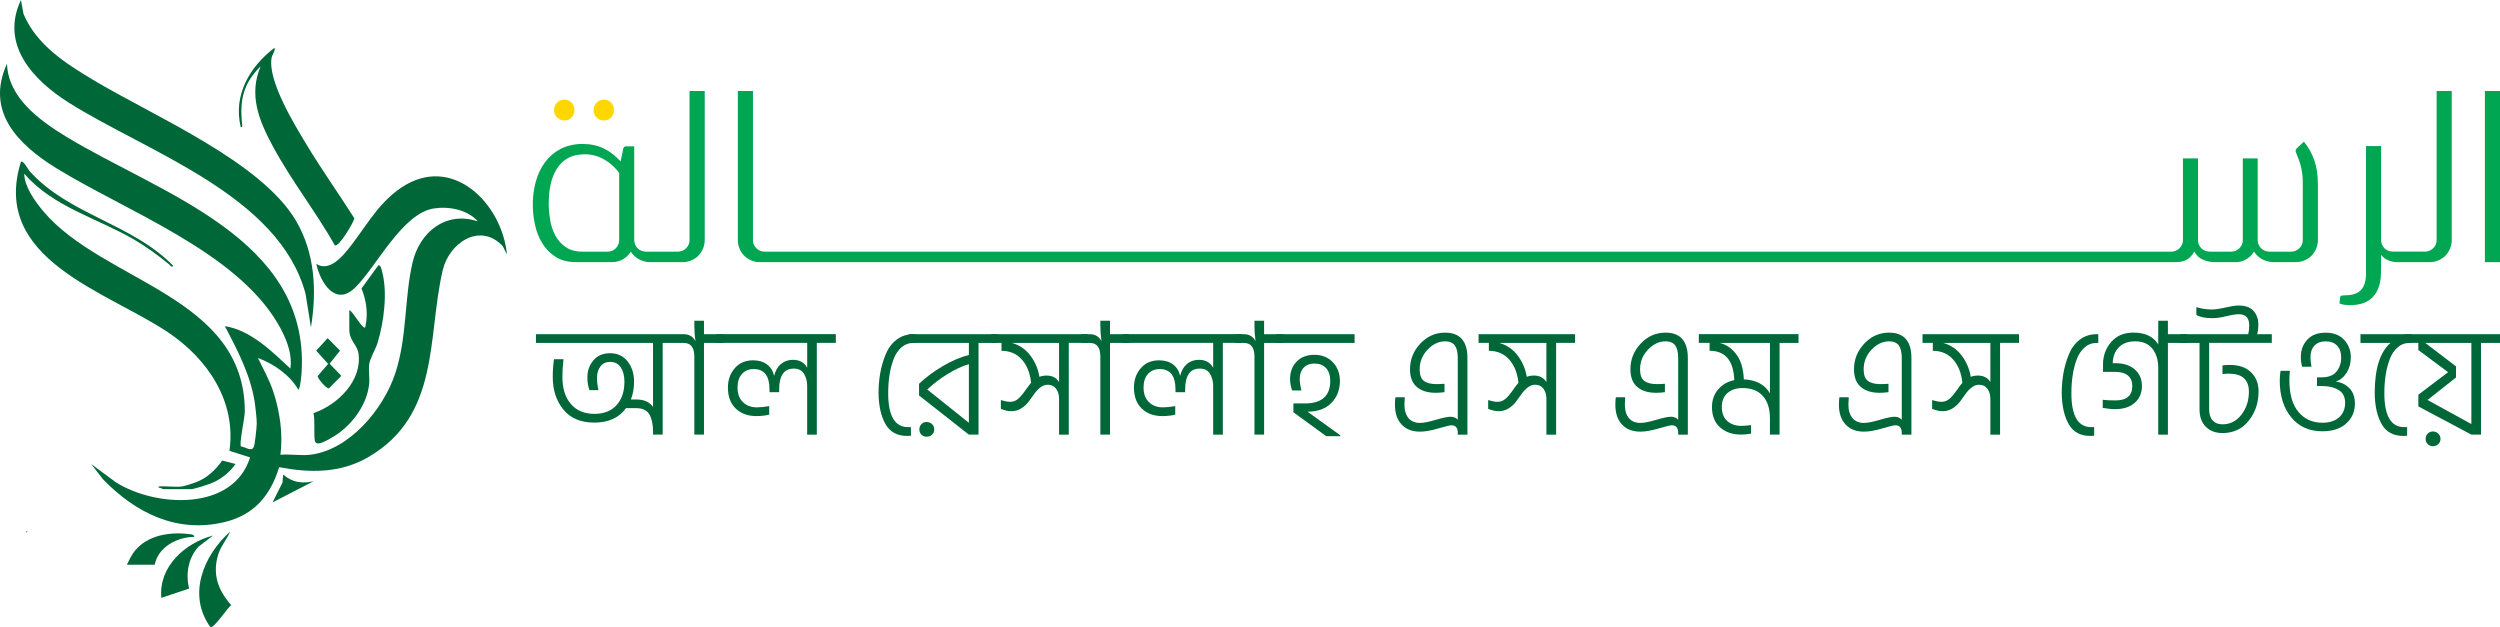 <svg width="283" height="71" viewBox="0 0 283 71" fill="none" xmlns="http://www.w3.org/2000/svg">
<g clip-path="url(#clip0_389_319)">
<path d="M3.103 60.186L2.985 60.274L2.995 60.101C3.019 60.121 3.059 60.152 3.103 60.186Z" fill="#022E43"/>
<path d="M35.125 51.474C39.551 50.947 43.384 46.323 44.724 42.323C46.104 38.201 45.752 33.828 46.695 29.74C47.495 26.27 50.466 23.852 54.092 25.061C52.912 23.723 50.802 23.333 49.106 23.598C45.528 24.155 42.611 30.195 40.209 32.551C37.954 34.762 36.261 31.977 35.804 29.866C37.042 30.687 38.327 29.485 39.097 28.585C41.19 26.144 42.543 23.183 45.409 21.248C51.223 17.327 56.856 23.085 57.386 28.813L56.911 27.862C54.36 25.129 50.836 27.472 50.11 30.609C48.35 38.188 49.849 47.012 41.692 51.745C38.527 53.582 35.098 53.551 31.598 52.886C30.631 56.061 28.789 58.271 25.486 59.083C20.052 60.417 15.368 58.084 11.661 54.254L10.318 52.526L13.119 54.597C17.644 57.446 26.398 57.898 28.308 51.776L25.974 51.032C26.768 45.403 23.478 40.602 19.001 37.604C12.051 32.959 -1.082 29.353 2.371 18.308C2.632 18.114 3.164 19.16 3.341 19.36C7.737 24.294 14.998 25.329 19.608 30.09C19.455 30.334 19.275 30.039 19.157 29.94C17.902 28.905 16.616 27.961 15.212 27.139C11.033 24.688 6.047 23.462 2.744 19.663C2.757 21.129 3.989 22.834 4.921 23.934C11.715 31.964 27.714 33.495 27.714 46.598C27.714 47.229 27.043 50.353 27.283 50.54C27.762 50.577 28.44 51.168 28.718 50.618C28.854 50.353 29.061 48.353 29.064 47.949C29.064 47.433 28.952 46.404 28.881 45.868C28.474 42.68 26.931 39.715 25.452 36.921C28.396 37.376 30.77 39.78 32.873 41.722C33.124 39.923 32.317 38.096 31.418 36.575C26.622 28.453 14.232 23.876 6.366 19.034C2.062 16.376 -1.689 12.641 0.794 7.202C0.899 11.059 4.518 13.66 7.513 15.483C18.105 21.927 35.037 26.925 34.145 42.092C34.125 42.442 33.986 44.024 33.772 44.119C32.798 42.428 31.008 41.203 29.2 40.52C29.79 41.76 30.479 42.968 30.916 44.279C31.679 46.557 32.049 49.097 31.747 51.477C32.819 51.385 34.074 51.602 35.118 51.477L35.125 51.474Z" fill="#006838"/>
<path d="M35.197 37.064L34.586 33.251C31.591 22.09 16.66 17.225 7.777 11.616C3.772 9.089 -0.024 5.066 2.371 0L2.663 1.582C4.131 5.076 7.401 7.157 10.514 9.028C17.298 13.109 29.566 18.267 33.521 25.014C35.664 28.67 35.875 32.959 35.197 37.064Z" fill="#006838"/>
<path d="M37.9 27.76C35.732 23.934 32.965 20.43 30.882 16.552C29.332 13.669 28.121 10.767 29.502 7.504C27.562 9.429 27.148 11.245 27.385 13.9C27.399 14.07 27.524 14.44 27.256 14.406C26.368 10.773 28.267 7.551 31.079 5.405C31.184 5.792 30.811 6.152 30.74 6.566C30.306 9.164 33.328 14.091 34.688 16.349C36.401 19.194 38.337 21.91 40.115 24.715C40.026 25.197 38.324 28.056 37.9 27.764V27.76Z" fill="#006838"/>
<path d="M39.545 35.114C39.925 35.186 41.047 37.335 41.342 37.063C41.688 35.546 41.495 34.079 40.922 32.656L42.842 30.011C43.106 30.076 43.157 30.385 43.221 30.605C43.91 33.043 43.466 36.432 42.733 38.832C42.516 39.542 41.899 40.547 41.8 41.199C41.695 41.892 41.858 42.723 41.79 43.44C41.553 45.925 39.677 48.353 37.544 49.545C37.079 49.803 35.776 50.638 35.644 49.894C35.492 49.039 35.688 47.704 35.488 46.767C38.212 45.84 41.023 43.1 40.579 40.004C40.437 39.023 39.541 38.574 39.541 37.291V35.114H39.545Z" fill="#006838"/>
<path d="M23.807 70.98C21.188 67.323 23.023 62.889 26.052 60.176C25.662 61.082 24.987 61.829 24.695 62.794C24.02 65.031 24.695 66.817 26.174 68.505C25.794 68.735 24.17 71.241 23.803 70.98H23.807Z" fill="#006838"/>
<path d="M24.105 60.627L22.453 61.897C21.307 63.17 20.998 64.99 21.409 66.624L18.261 67.676C17.942 64.145 20.934 61.466 24.105 60.624V60.627Z" fill="#006838"/>
<path d="M14.361 63.928C14.629 63.388 14.88 62.831 15.263 62.355C16.732 60.542 19.313 60.179 21.483 60.471C21.707 60.502 21.945 60.491 22.006 60.773C20.059 60.787 17.915 61.907 17.508 63.928H14.361Z" fill="#006838"/>
<path d="M37.093 38.279L38.493 39.692L37.313 41.172L38.639 42.544L37.221 43.973C36.916 43.973 35.919 42.809 35.963 42.564L37.143 41.193L35.79 39.692L37.089 38.279H37.093Z" fill="#006838"/>
<path d="M20.581 55.072C20.87 55.035 21.877 54.712 22.196 54.587C23.454 54.101 24.377 53.215 25.153 52.135L26.653 52.522C26.096 53.385 25.099 54.172 24.16 54.604C23.729 54.801 22.013 55.371 21.629 55.371H18.482C18.39 55.371 18.143 55.16 17.959 55.218V55.069C18.791 54.994 19.771 55.171 20.581 55.069V55.072Z" fill="#006838"/>
<path d="M35.498 54.475L30.852 56.872L31.978 54.624L32.052 53.721C33.087 54.604 34.175 54.784 35.498 54.472V54.475Z" fill="#006838"/>
<path d="M283 10.301H281.291V29.675H283V10.301Z" fill="#00A651"/>
<path d="M68.375 13.642C68.69 13.642 68.958 13.527 69.175 13.3C69.396 13.072 69.504 12.8 69.504 12.485C69.504 12.135 69.396 11.843 69.175 11.615C68.955 11.388 68.69 11.273 68.375 11.273C68.043 11.273 67.761 11.388 67.534 11.615C67.306 11.843 67.191 12.135 67.191 12.485C67.191 12.8 67.306 13.072 67.534 13.3C67.761 13.527 68.043 13.642 68.375 13.642Z" fill="#FFD700"/>
<path d="M63.905 13.642C64.22 13.642 64.488 13.527 64.705 13.3C64.925 13.072 65.034 12.8 65.034 12.485C65.034 12.135 64.925 11.843 64.705 11.615C64.485 11.388 64.22 11.273 63.905 11.273C63.572 11.273 63.291 11.388 63.063 11.615C62.836 11.843 62.721 12.135 62.721 12.485C62.721 12.8 62.836 13.072 63.063 13.3C63.291 13.527 63.572 13.642 63.905 13.642Z" fill="#FFD700"/>
<path d="M78.055 10.302V27.2C78.055 27.55 77.923 27.849 77.662 28.11C77.4 28.365 77.085 28.487 76.736 28.487H73.164C72.764 28.487 72.431 28.365 72.177 28.11C71.923 27.849 71.794 27.523 71.794 27.122V16.563H70.851C70.763 16.563 70.695 16.597 70.641 16.658C70.586 16.719 70.552 16.79 70.535 16.875C70.519 17.008 70.491 17.147 70.457 17.303C70.424 17.459 70.386 17.608 70.362 17.748C70.335 17.887 70.312 18.002 70.284 18.098C70.257 18.203 70.251 18.254 70.251 18.271C69.684 17.642 69.053 17.15 68.355 16.811C67.656 16.471 66.845 16.294 65.936 16.294C65.027 16.294 64.162 16.488 63.447 16.862C62.738 17.238 62.154 17.744 61.69 18.372C61.218 19.001 60.879 19.737 60.652 20.559C60.425 21.381 60.313 22.247 60.313 23.14C60.313 23.89 60.391 24.661 60.557 25.431C60.723 26.202 61.001 26.908 61.388 27.54C61.771 28.168 62.28 28.684 62.897 29.078C63.518 29.472 64.278 29.672 65.176 29.672H69.297C69.752 29.672 70.169 29.56 70.539 29.339C70.905 29.122 71.194 28.834 71.404 28.484C71.665 28.884 71.997 29.183 72.391 29.384C72.784 29.577 73.161 29.672 73.51 29.672H77.302C77.651 29.672 77.974 29.601 78.272 29.472C78.571 29.339 78.832 29.166 79.049 28.949C79.266 28.732 79.442 28.467 79.575 28.161C79.707 27.846 79.775 27.533 79.775 27.2V10.302H78.062H78.055ZM70.088 27.2C70.088 27.55 69.956 27.849 69.704 28.11C69.45 28.365 69.138 28.487 68.768 28.487H65.957C65.17 28.487 64.525 28.314 64.027 27.964C63.521 27.615 63.135 27.17 62.856 26.637C62.568 26.104 62.375 25.509 62.27 24.861C62.164 24.206 62.114 23.595 62.114 23.017C62.114 22.284 62.185 21.574 62.324 20.909C62.463 20.243 62.7 19.649 63.013 19.133C63.328 18.617 63.745 18.206 64.271 17.911C64.793 17.612 65.451 17.466 66.218 17.466C66.984 17.466 67.693 17.66 68.375 18.043C69.057 18.427 69.623 18.936 70.088 19.574V27.207V27.2Z" fill="#00A651"/>
<path d="M262.385 20.749V27.2C262.385 27.533 262.314 27.848 262.185 28.161C262.052 28.466 261.879 28.728 261.662 28.948C261.445 29.166 261.181 29.342 260.875 29.471C260.57 29.604 260.238 29.672 259.888 29.672H257.311C256.944 29.672 256.551 29.577 256.151 29.383C255.75 29.183 255.418 28.884 255.153 28.483C254.943 28.833 254.655 29.122 254.299 29.339C253.939 29.556 253.539 29.672 253.101 29.672H250.656C250.256 29.672 249.835 29.583 249.408 29.41C248.98 29.234 248.638 28.921 248.394 28.483C248.132 28.938 247.834 29.254 247.502 29.42C247.186 29.577 246.813 29.665 246.382 29.675H85.992C85.659 29.675 85.337 29.604 85.032 29.475C84.727 29.342 84.466 29.169 84.245 28.952C84.028 28.735 83.852 28.47 83.723 28.164C83.59 27.848 83.523 27.536 83.523 27.203V10.301H85.235V27.2C85.235 27.55 85.368 27.848 85.629 28.11C85.89 28.364 86.195 28.487 86.545 28.487H245.792C246.141 28.487 246.447 28.364 246.708 28.11C246.969 27.848 247.108 27.55 247.108 27.2V17.934H248.811V27.149C248.811 27.533 248.943 27.848 249.194 28.11C249.448 28.364 249.781 28.487 250.181 28.487H252.576C252.925 28.487 253.23 28.364 253.491 28.11C253.753 27.848 253.885 27.55 253.885 27.2V17.934H255.571V27.149C255.571 27.533 255.703 27.848 255.964 28.11C256.225 28.364 256.558 28.487 256.968 28.487H259.363C259.712 28.487 260.017 28.364 260.278 28.11C260.54 27.848 260.672 27.55 260.672 27.2V20.749C260.689 19.683 260.496 18.678 260.095 17.751C260.007 17.54 259.939 17.357 259.885 17.201C259.831 17.044 259.885 16.885 260.041 16.746L260.801 16.036C261.306 16.647 261.7 17.347 261.971 18.117C262.242 18.888 262.381 19.771 262.381 20.749H262.385Z" fill="#00A651"/>
<path d="M275.823 27.197C275.823 27.546 275.691 27.852 275.43 28.103C275.165 28.358 274.86 28.483 274.51 28.483H270.908C270.505 28.483 270.176 28.358 269.921 28.103C269.667 27.848 269.541 27.519 269.541 27.115V16.535H267.832V30.959C267.832 31.801 267.642 32.422 267.266 32.826C266.889 33.23 266.279 33.43 265.437 33.43C265.298 33.43 265.173 33.441 265.068 33.458C264.963 33.474 264.901 33.59 264.885 33.8L264.834 34.354C265.01 34.425 265.197 34.473 265.4 34.5C265.6 34.527 265.807 34.541 266.017 34.541C267.174 34.541 268.039 34.232 268.609 33.62C269.178 33.006 269.48 32.174 269.514 31.122C269.514 31.016 269.518 30.863 269.528 30.66C269.538 30.459 269.541 30.242 269.541 30.015V28.857C269.786 29.156 270.071 29.366 270.396 29.488C270.722 29.611 271.03 29.672 271.329 29.672H275.063C275.413 29.672 275.738 29.607 276.037 29.475C276.335 29.342 276.593 29.169 276.813 28.948C277.034 28.728 277.207 28.466 277.339 28.157C277.471 27.852 277.536 27.529 277.536 27.197V10.298H275.826V27.197H275.823Z" fill="#00A651"/>
<path d="M71.777 43.213C71.777 43.943 71.658 44.612 71.417 45.219H72.007C72.889 45.219 73.531 45.501 73.924 46.062V38.819H60.669V37.831H77.397C78.008 37.831 78.448 38.096 78.723 38.619C78.638 37.974 78.598 37.4 78.598 36.897V36.307H79.69V37.831H81.84V38.819H79.69V49.199H78.598V40.361C78.598 39.332 78.198 38.819 77.397 38.819H75.016V49.199H73.924V48.839C73.924 48.038 73.785 47.399 73.513 46.92C73.239 46.445 72.744 46.204 72.028 46.204H70.865C70.078 47.291 68.887 47.837 67.3 47.837C65.712 47.837 64.586 47.348 63.779 46.367C62.972 45.386 62.572 44.157 62.572 42.673C62.572 41.933 62.619 41.264 62.714 40.663H63.789C63.705 41.355 63.664 42.024 63.664 42.673C63.664 43.963 63.983 44.982 64.62 45.729C65.258 46.476 66.153 46.849 67.3 46.849C68.361 46.849 69.192 46.52 69.789 45.864C70.386 45.206 70.685 44.323 70.685 43.209C70.685 42.551 70.549 42.014 70.281 41.597C70.013 41.179 69.603 40.968 69.053 40.968C68.589 40.968 68.226 41.138 67.968 41.481C67.71 41.821 67.581 42.255 67.581 42.782C67.581 43.213 67.635 43.671 67.744 44.16H66.723C66.567 43.719 66.489 43.24 66.489 42.727C66.489 41.974 66.716 41.328 67.171 40.792C67.625 40.255 68.253 39.984 69.053 39.984C69.901 39.984 70.566 40.293 71.051 40.917C71.536 41.539 71.777 42.303 71.777 43.213Z" fill="#006838"/>
<path d="M92.463 49.202H91.371V43.644C91.371 43.179 91.256 42.741 91.022 42.333C90.788 41.929 90.398 41.725 89.848 41.725C88.749 41.725 88.2 42.52 88.2 44.109V44.394H87.108V44.089C87.108 42.547 86.511 41.776 85.317 41.776C84.767 41.776 84.326 41.963 83.991 42.33C83.655 42.7 83.489 43.216 83.489 43.871C83.489 44.578 83.692 45.128 84.099 45.522C84.506 45.915 85.032 46.112 85.676 46.112C86.094 46.112 86.558 46.065 87.074 45.97V46.937C86.643 47.046 86.155 47.1 85.605 47.1C84.649 47.1 83.875 46.815 83.285 46.248C82.695 45.681 82.4 44.89 82.4 43.871C82.4 43.009 82.658 42.282 83.17 41.685C83.682 41.087 84.377 40.788 85.249 40.788C85.88 40.788 86.406 40.944 86.826 41.254C87.243 41.566 87.511 41.994 87.633 42.544C87.766 41.983 88.02 41.539 88.393 41.216C88.766 40.894 89.228 40.731 89.763 40.731C90.503 40.731 91.042 41.029 91.375 41.627V38.812H81.128V37.824H94.614V38.812H92.463V49.192V49.202Z" fill="#006838"/>
<path d="M103.12 49.328C103.036 49.341 102.886 49.345 102.673 49.345C101.564 49.345 100.753 48.907 100.248 48.027C99.739 47.148 99.474 45.98 99.45 44.52C99.45 43.742 99.511 42.992 99.637 42.269C99.763 41.546 99.966 40.836 100.248 40.136C100.529 39.437 100.939 38.88 101.482 38.459C102.025 38.042 102.666 37.831 103.409 37.831H103.588V38.819H103.409C102.883 38.819 102.425 38.989 102.038 39.328C101.652 39.668 101.35 40.123 101.143 40.69C100.933 41.257 100.78 41.861 100.685 42.5C100.59 43.138 100.543 43.814 100.543 44.517C100.543 47.073 101.296 48.353 102.798 48.353H103.12V49.321V49.328Z" fill="#006838"/>
<path d="M112.919 38.819H110.769V49.199H109.677L104.036 44.771V43.444C104.799 42.714 105.695 42.048 106.722 41.444C107.75 40.839 108.734 40.418 109.677 40.181V38.819H102.869V37.831H112.919V38.819ZM105.505 48.01C105.671 48.173 105.756 48.374 105.756 48.611C105.756 48.849 105.671 49.049 105.505 49.202C105.339 49.355 105.135 49.436 104.894 49.436C104.653 49.436 104.457 49.358 104.304 49.202C104.148 49.046 104.07 48.849 104.07 48.611C104.07 48.374 104.148 48.173 104.304 48.01C104.46 47.847 104.657 47.769 104.894 47.769C105.132 47.769 105.335 47.851 105.505 48.01ZM109.677 47.858V41.223C108.937 41.437 108.144 41.804 107.302 42.316C106.461 42.829 105.681 43.423 104.966 44.092L109.677 47.858Z" fill="#006838"/>
<path d="M120.978 49.202H119.886V45.131C119.886 44.69 119.774 44.316 119.554 44.011C119.333 43.705 119.018 43.552 118.611 43.552C118.316 43.552 118.034 43.654 117.769 43.858C117.505 44.062 117.274 44.309 117.071 44.601C116.867 44.893 116.654 45.189 116.426 45.487C116.199 45.786 115.918 46.038 115.585 46.241C115.253 46.445 114.88 46.547 114.476 46.547C114.106 46.547 113.713 46.459 113.296 46.279V45.291C113.737 45.423 114.083 45.487 114.334 45.487C114.666 45.487 114.961 45.386 115.212 45.182C115.463 44.978 115.741 44.659 116.046 44.221C116.352 43.786 116.576 43.488 116.718 43.335C116.609 42.245 116.263 41.369 115.68 40.707C115.093 40.045 114.323 39.712 113.37 39.712V38.816H112.207V37.828H123.132V38.816H120.985V49.195L120.978 49.202ZM118.468 42.513C119.113 42.513 119.584 42.758 119.886 43.247V38.819H114.564C115.426 39.07 116.118 39.553 116.65 40.262C117.183 40.972 117.518 41.77 117.661 42.656C117.912 42.561 118.18 42.513 118.468 42.513Z" fill="#006838"/>
<path d="M127.802 38.819H125.652V49.199H124.56V40.361C124.56 39.332 124.16 38.819 123.359 38.819H122.409V37.831H123.359C123.966 37.831 124.411 38.096 124.685 38.619C124.601 37.974 124.56 37.4 124.56 36.897V36.307H125.652V37.831H127.802V38.819Z" fill="#006838"/>
<path d="M138.422 49.202H137.33V43.644C137.33 43.179 137.215 42.741 136.98 42.333C136.746 41.929 136.356 41.725 135.807 41.725C134.708 41.725 134.159 42.52 134.159 44.109V44.394H133.066V44.089C133.066 42.547 132.469 41.776 131.276 41.776C130.726 41.776 130.285 41.963 129.953 42.33C129.617 42.7 129.451 43.216 129.451 43.871C129.451 44.578 129.654 45.128 130.061 45.522C130.468 45.915 130.994 46.112 131.638 46.112C132.056 46.112 132.524 46.065 133.036 45.97V46.937C132.605 47.046 132.117 47.1 131.567 47.1C130.611 47.1 129.837 46.815 129.247 46.248C128.657 45.681 128.362 44.89 128.362 43.871C128.362 43.009 128.62 42.282 129.132 41.685C129.644 41.087 130.336 40.788 131.208 40.788C131.842 40.788 132.368 40.944 132.785 41.254C133.202 41.562 133.47 41.994 133.592 42.544C133.724 41.983 133.979 41.539 134.352 41.216C134.725 40.894 135.186 40.731 135.722 40.731C136.462 40.731 137.001 41.029 137.333 41.627V38.812H127.087V37.824H140.576V38.812H138.425V49.192L138.422 49.202Z" fill="#006838"/>
<path d="M145.246 38.819H143.096V49.199H142.004V40.361C142.004 39.332 141.604 38.819 140.803 38.819H139.853V37.831H140.803C141.41 37.831 141.855 38.096 142.129 38.619C142.044 37.974 142.004 37.4 142.004 36.897V36.307H143.096V37.831H145.246V38.819Z" fill="#006838"/>
<path d="M153.342 38.819H144.531V37.831H153.342V38.819ZM151.714 49.379H150.137L146.413 46.672V45.667H147.899C149.69 45.606 150.585 44.758 150.585 43.121C150.585 42.489 150.422 42.001 150.1 41.661C149.778 41.322 149.344 41.152 148.794 41.152C148.279 41.152 147.875 41.311 147.576 41.627C147.278 41.943 147.129 42.364 147.129 42.89C147.129 43.26 147.193 43.698 147.325 44.197H146.271C146.115 43.766 146.037 43.331 146.037 42.89C146.037 42.102 146.284 41.45 146.779 40.934C147.275 40.422 147.946 40.164 148.794 40.164C149.642 40.164 150.348 40.446 150.88 41.006C151.409 41.569 151.677 42.272 151.677 43.121C151.677 44.126 151.355 44.958 150.71 45.613C150.066 46.272 149.164 46.601 148.007 46.601L151.714 49.273V49.382V49.379Z" fill="#006838"/>
<path d="M159.611 41.814C159.611 40.7 159.997 39.729 160.774 38.9C161.551 38.072 162.487 37.654 163.586 37.654C165.268 37.654 166.113 38.612 166.113 40.523V49.202H165.02V49.005C165.02 48.431 164.78 48.142 164.305 48.142C164.125 48.142 163.626 48.261 162.809 48.502C161.992 48.743 161.303 48.862 160.74 48.862C159.855 48.862 159.163 48.594 158.661 48.054C158.159 47.518 157.908 46.771 157.908 45.813C157.908 45.491 157.925 45.209 157.962 44.971H159.02C158.997 45.304 158.983 45.586 158.983 45.813C158.983 46.458 159.136 46.964 159.441 47.328C159.746 47.691 160.177 47.874 160.74 47.874C161.147 47.874 161.744 47.759 162.531 47.525C163.318 47.29 163.881 47.175 164.213 47.175C164.546 47.175 164.817 47.29 165.02 47.514V40.523C165.02 39.878 164.905 39.403 164.681 39.097C164.454 38.792 164.091 38.639 163.589 38.639C162.86 38.639 162.198 38.955 161.601 39.58C161.005 40.208 160.706 40.951 160.706 41.814C160.706 42.445 160.869 42.883 161.188 43.121C161.51 43.362 161.988 43.481 162.622 43.481C162.945 43.481 163.243 43.467 163.518 43.443V44.394C163.148 44.442 162.812 44.465 162.514 44.465C161.605 44.465 160.896 44.245 160.384 43.803C159.872 43.362 159.614 42.696 159.614 41.814H159.611Z" fill="#006838"/>
<path d="M176.145 49.202H175.053V45.131C175.053 44.69 174.941 44.316 174.721 44.011C174.5 43.705 174.185 43.552 173.781 43.552C173.483 43.552 173.201 43.654 172.94 43.858C172.676 44.062 172.445 44.309 172.241 44.601C172.038 44.893 171.824 45.189 171.597 45.487C171.37 45.786 171.088 46.038 170.756 46.241C170.42 46.445 170.05 46.547 169.647 46.547C169.277 46.547 168.884 46.459 168.463 46.279V45.291C168.904 45.423 169.25 45.487 169.501 45.487C169.837 45.487 170.128 45.386 170.379 45.182C170.63 44.978 170.909 44.659 171.214 44.221C171.519 43.786 171.743 43.488 171.885 43.335C171.777 42.245 171.431 41.369 170.847 40.707C170.264 40.045 169.491 39.712 168.538 39.712V38.816H167.374V37.828H178.299V38.816H176.152V49.195L176.145 49.202ZM173.635 42.513C174.28 42.513 174.751 42.758 175.05 43.247V38.819H169.728C170.59 39.07 171.285 39.553 171.814 40.262C172.347 40.972 172.682 41.77 172.828 42.656C173.079 42.561 173.347 42.513 173.635 42.513Z" fill="#006838"/>
<path d="M184.56 41.814C184.56 40.7 184.947 39.729 185.724 38.9C186.501 38.072 187.437 37.654 188.536 37.654C190.218 37.654 191.062 38.612 191.062 40.523V49.202H189.97V49.005C189.97 48.431 189.729 48.142 189.255 48.142C189.075 48.142 188.576 48.261 187.759 48.502C186.941 48.743 186.253 48.862 185.69 48.862C184.805 48.862 184.113 48.594 183.611 48.054C183.109 47.518 182.858 46.771 182.858 45.813C182.858 45.491 182.875 45.209 182.912 44.971H183.97C183.946 45.304 183.933 45.586 183.933 45.813C183.933 46.458 184.086 46.964 184.391 47.328C184.696 47.691 185.127 47.874 185.69 47.874C186.097 47.874 186.694 47.759 187.481 47.525C188.268 47.29 188.831 47.175 189.163 47.175C189.495 47.175 189.767 47.29 189.97 47.514V40.523C189.97 39.878 189.855 39.403 189.631 39.097C189.404 38.792 189.041 38.639 188.539 38.639C187.81 38.639 187.148 38.955 186.551 39.58C185.954 40.208 185.656 40.951 185.656 41.814C185.656 42.445 185.819 42.883 186.138 43.121C186.46 43.362 186.938 43.481 187.572 43.481C187.895 43.481 188.193 43.467 188.468 43.443V44.394C188.098 44.442 187.762 44.465 187.464 44.465C186.555 44.465 185.846 44.245 185.334 43.803C184.822 43.362 184.564 42.696 184.564 41.814H184.56Z" fill="#006838"/>
<path d="M203.598 38.819H201.448V49.199H200.356V47.352C200.356 46.265 200.088 45.423 199.549 44.822C199.013 44.224 198.246 43.926 197.256 43.926C196.55 43.926 195.984 44.116 195.553 44.489C195.122 44.866 194.909 45.396 194.909 46.075C194.909 46.754 195.116 47.297 195.526 47.66C195.936 48.024 196.472 48.207 197.13 48.207C197.442 48.207 197.805 48.177 198.222 48.119V49.087C197.839 49.158 197.466 49.195 197.093 49.195C196.126 49.195 195.336 48.927 194.719 48.387C194.101 47.847 193.796 47.077 193.796 46.075C193.796 45.297 194.027 44.639 194.485 44.092C194.943 43.549 195.557 43.192 196.32 43.026C196.235 40.816 195.306 39.709 193.525 39.709V38.812H192.307V37.824H203.592V38.812L203.598 38.819ZM200.359 44.52V38.819H194.698C195.306 38.985 195.818 39.288 196.228 39.726C196.642 40.16 196.934 40.646 197.107 41.179C197.28 41.709 197.378 42.299 197.402 42.944C198.785 43.005 199.772 43.528 200.359 44.523V44.52Z" fill="#006838"/>
<path d="M209.87 41.814C209.87 40.7 210.257 39.729 211.033 38.9C211.81 38.072 212.746 37.654 213.845 37.654C215.527 37.654 216.372 38.612 216.372 40.523V49.202H215.28V49.005C215.28 48.431 215.039 48.142 214.564 48.142C214.384 48.142 213.886 48.261 213.068 48.502C212.251 48.743 211.562 48.862 210.999 48.862C210.114 48.862 209.422 48.594 208.92 48.054C208.418 47.518 208.167 46.771 208.167 45.813C208.167 45.491 208.184 45.209 208.221 44.971H209.28C209.256 45.304 209.242 45.586 209.242 45.813C209.242 46.458 209.395 46.964 209.7 47.328C210.006 47.691 210.436 47.874 210.999 47.874C211.406 47.874 212.003 47.759 212.79 47.525C213.577 47.29 214.14 47.175 214.473 47.175C214.805 47.175 215.076 47.29 215.28 47.514V40.523C215.28 39.878 215.164 39.403 214.941 39.097C214.713 38.792 214.35 38.639 213.848 38.639C213.119 38.639 212.458 38.955 211.861 39.58C211.264 40.208 210.965 40.951 210.965 41.814C210.965 42.445 211.128 42.883 211.447 43.121C211.769 43.362 212.247 43.481 212.882 43.481C213.204 43.481 213.502 43.467 213.777 43.443V44.394C213.407 44.442 213.072 44.465 212.773 44.465C211.864 44.465 211.155 44.245 210.643 43.803C210.131 43.362 209.873 42.696 209.873 41.814H209.87Z" fill="#006838"/>
<path d="M226.401 49.202H225.309V45.131C225.309 44.69 225.197 44.316 224.977 44.011C224.756 43.705 224.441 43.552 224.037 43.552C223.739 43.552 223.457 43.654 223.196 43.858C222.932 44.062 222.701 44.309 222.497 44.601C222.294 44.893 222.08 45.189 221.853 45.487C221.626 45.786 221.344 46.038 221.012 46.241C220.676 46.445 220.306 46.547 219.903 46.547C219.533 46.547 219.14 46.459 218.719 46.279V45.291C219.16 45.423 219.506 45.487 219.757 45.487C220.093 45.487 220.384 45.386 220.635 45.182C220.886 44.978 221.164 44.659 221.47 44.221C221.775 43.786 221.999 43.488 222.141 43.335C222.033 42.245 221.687 41.369 221.103 40.707C220.52 40.045 219.747 39.712 218.794 39.712V38.816H217.63V37.828H228.555V38.816H226.408V49.195L226.401 49.202ZM223.895 42.513C224.539 42.513 225.011 42.758 225.309 43.247V38.819H219.988C220.849 39.07 221.544 39.553 222.073 40.262C222.606 40.972 222.942 41.77 223.088 42.656C223.339 42.561 223.607 42.513 223.895 42.513Z" fill="#006838"/>
<path d="M237.058 49.328C236.974 49.341 236.824 49.345 236.611 49.345C235.498 49.345 234.691 48.907 234.186 48.027C233.677 47.148 233.412 45.98 233.388 44.52C233.388 43.742 233.453 42.992 233.575 42.269C233.7 41.546 233.904 40.836 234.186 40.136C234.467 39.437 234.877 38.88 235.42 38.459C235.963 38.038 236.604 37.831 237.347 37.831H237.526V38.819H237.347C236.821 38.819 236.363 38.989 235.976 39.328C235.586 39.668 235.291 40.123 235.081 40.69C234.871 41.257 234.718 41.861 234.623 42.5C234.528 43.138 234.481 43.814 234.481 44.517C234.481 47.073 235.234 48.353 236.736 48.353H237.058V49.321V49.328Z" fill="#006838"/>
<path d="M245.406 49.202H244.313V41.654C244.313 40.758 244.093 40.031 243.652 39.474C243.211 38.921 242.56 38.639 241.702 38.639C240.901 38.639 240.284 38.867 239.846 39.322C239.409 39.777 239.182 40.374 239.158 41.114H239.48C240.386 41.114 241.112 41.349 241.654 41.821C242.197 42.293 242.468 42.917 242.468 43.695C242.468 44.472 242.194 45.131 241.644 45.606C241.095 46.082 240.365 46.313 239.46 46.313C239.005 46.313 238.527 46.265 238.028 46.17V45.257C238.398 45.304 238.876 45.328 239.46 45.328C240.738 45.328 241.376 44.785 241.376 43.695C241.376 43.182 241.21 42.785 240.884 42.513C240.555 42.238 240.08 42.099 239.46 42.099H238.062V41.22C238.062 40.276 238.368 39.444 238.975 38.727C239.582 38.011 240.426 37.651 241.502 37.651C242.838 37.651 243.774 38.099 244.313 38.996V36.307H245.406V37.831H247.556V38.819H245.406V49.199V49.202Z" fill="#006838"/>
<path d="M255.666 44.343C255.666 45.599 255.296 46.693 254.557 47.623C253.817 48.557 252.823 49.022 251.582 49.022C250.805 49.022 250.178 48.784 249.703 48.312C249.225 47.84 248.987 47.185 248.987 46.35V38.819H246.837V37.831H254.502C254.574 37.542 254.611 37.21 254.611 36.826C254.611 35.991 254.217 35.57 253.431 35.57C253.095 35.57 252.627 35.644 252.023 35.794C251.419 35.943 250.893 36.018 250.439 36.018C249.676 36.018 249.072 35.899 248.628 35.661V34.765C249.187 34.945 249.788 35.033 250.419 35.033C250.778 35.033 251.28 34.958 251.921 34.809C252.566 34.66 253.061 34.585 253.407 34.585C254.184 34.585 254.75 34.792 255.109 35.203C255.466 35.614 255.645 36.126 255.645 36.734C255.645 37.128 255.605 37.491 255.52 37.828H257.168V38.816H250.076V46.346C250.076 46.897 250.212 47.314 250.48 47.603C250.748 47.891 251.114 48.034 251.582 48.034C252.454 48.034 253.169 47.671 253.732 46.941C254.292 46.211 254.574 45.345 254.574 44.34C254.574 42.978 253.817 42.296 252.301 42.296C252.05 42.296 251.813 42.313 251.585 42.35V41.362C251.86 41.325 252.135 41.308 252.41 41.308C253.437 41.308 254.238 41.583 254.811 42.133C255.384 42.683 255.672 43.42 255.672 44.34L255.666 44.343Z" fill="#006838"/>
<path d="M266.574 45.705C266.574 46.601 266.248 47.345 265.597 47.935C264.946 48.526 264.047 48.822 262.9 48.822C261.398 48.822 260.214 48.288 259.356 47.226C258.494 46.16 258.067 44.781 258.067 43.084C258.067 42.761 258.098 42.391 258.155 41.973H259.214C259.176 42.343 259.159 42.707 259.159 43.066C259.159 44.622 259.498 45.806 260.18 46.625C260.862 47.443 261.768 47.854 262.904 47.854C263.68 47.854 264.298 47.657 264.759 47.263C265.22 46.869 265.454 46.329 265.468 45.65C265.482 44.968 265.241 44.472 264.752 44.163C264.264 43.854 263.599 43.698 262.765 43.698H262.283V42.713H262.819C263.582 42.713 264.142 42.496 264.495 42.058C264.847 41.623 265.024 41.087 265.024 40.452C265.024 39.902 264.871 39.464 264.566 39.135C264.26 38.805 263.83 38.642 263.267 38.642C262.704 38.642 262.293 38.805 261.995 39.128C261.696 39.45 261.547 39.882 261.547 40.418C261.547 40.741 261.584 41.104 261.656 41.511H260.597C260.502 41.155 260.455 40.781 260.455 40.401C260.455 39.624 260.699 38.975 261.188 38.445C261.676 37.919 262.368 37.658 263.263 37.658C264.159 37.658 264.857 37.929 265.359 38.473C265.861 39.016 266.112 39.678 266.112 40.456C266.112 41.111 265.953 41.691 265.638 42.194C265.319 42.696 264.905 43.029 264.393 43.199C264.966 43.246 265.475 43.484 265.916 43.908C266.357 44.333 266.577 44.934 266.577 45.712L266.574 45.705Z" fill="#006838"/>
<path d="M272.486 49.328C272.401 49.341 272.251 49.345 272.038 49.345C270.925 49.345 270.118 48.907 269.613 48.027C269.104 47.148 268.839 45.98 268.816 44.52C268.816 41.746 269.413 39.848 270.606 38.819H267.205V37.831H272.954V38.819H272.774C272.248 38.819 271.79 38.989 271.404 39.328C271.014 39.668 270.718 40.123 270.508 40.69C270.298 41.257 270.145 41.861 270.05 42.5C269.955 43.138 269.908 43.814 269.908 44.517C269.908 47.073 270.661 48.353 272.163 48.353H272.486V49.321V49.328Z" fill="#006838"/>
<path d="M283 38.819H280.85V49.199H279.758L273.757 46.007V44.679L277.126 42.133L273.757 39.624V38.816H272.235V37.828H283V38.816V38.819ZM278.021 41.474V42.73L274.795 45.277L279.758 48.004V38.822H274.544L278.021 41.474ZM276.013 49.083C276.179 49.246 276.264 49.447 276.264 49.684C276.264 49.922 276.179 50.119 276.013 50.275C275.847 50.431 275.643 50.509 275.406 50.509C275.168 50.509 274.968 50.431 274.816 50.275C274.66 50.119 274.582 49.922 274.582 49.684C274.582 49.447 274.66 49.243 274.816 49.083C274.972 48.924 275.168 48.842 275.406 48.842C275.643 48.842 275.847 48.924 276.013 49.083Z" fill="#006838"/>
</g>
<defs>
<clipPath id="clip0_389_319">
<rect width="283" height="71" fill="white"/>
</clipPath>
</defs>
</svg>
